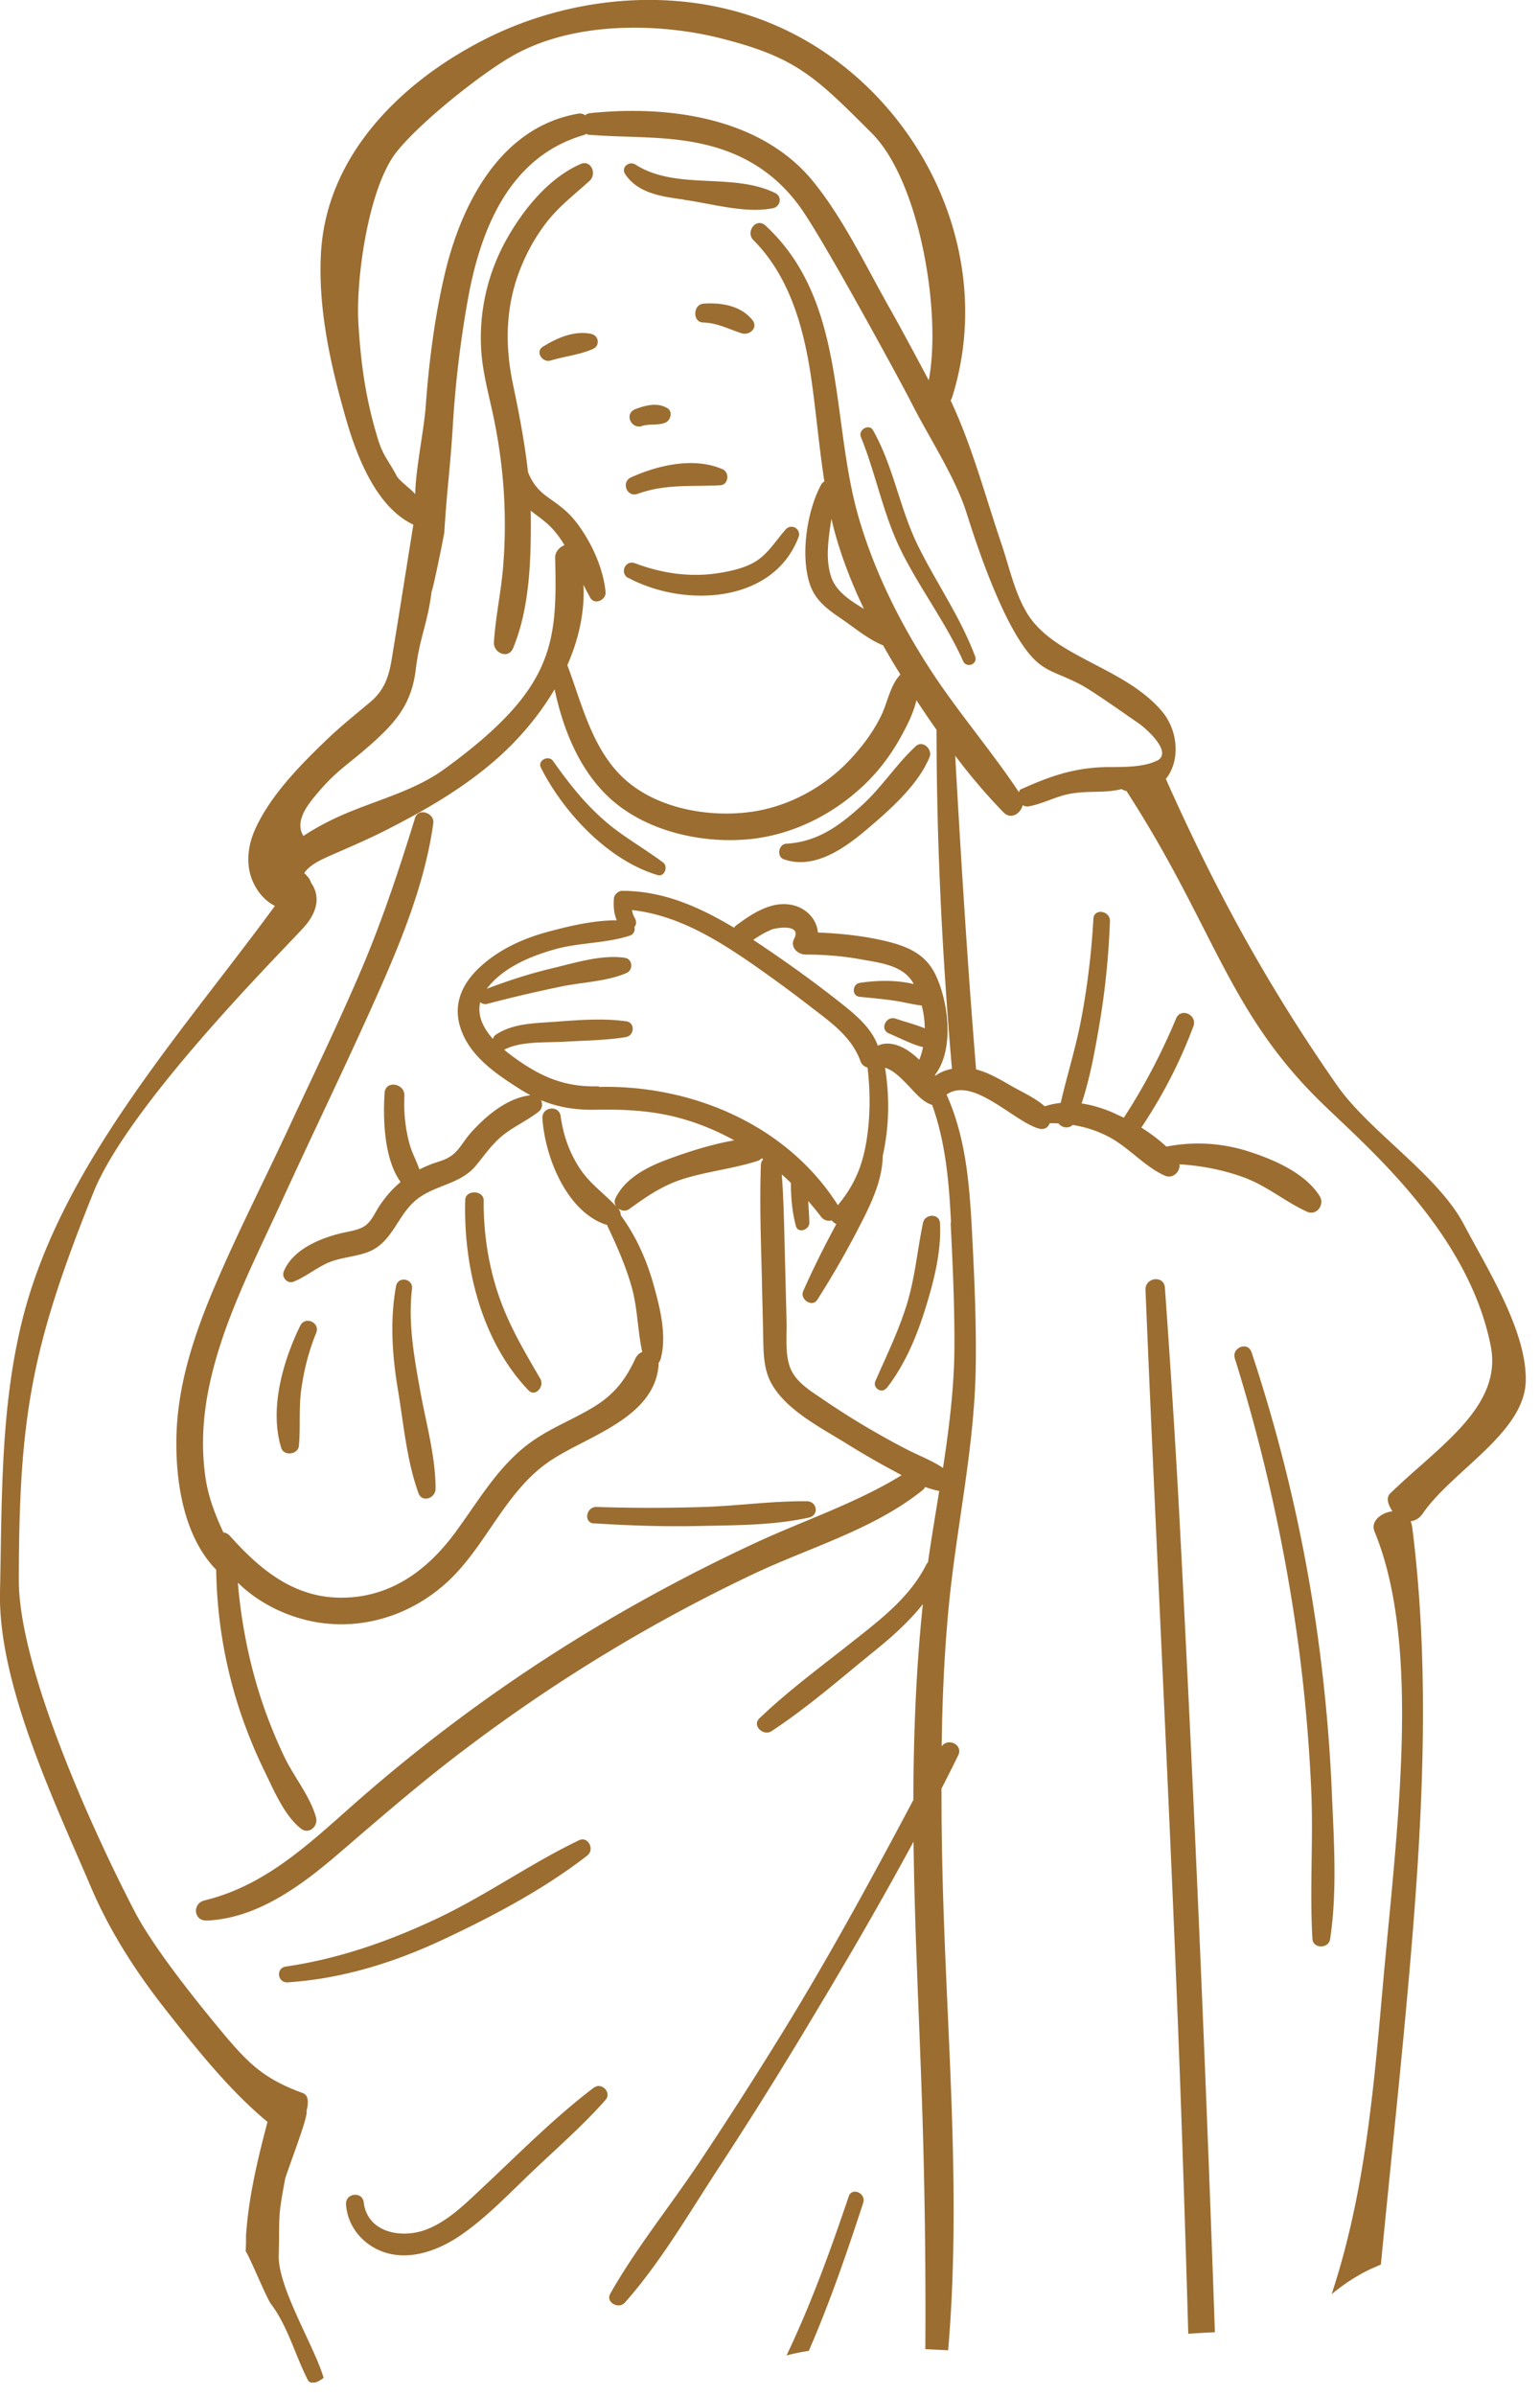 <svg xmlns="http://www.w3.org/2000/svg" width="81" height="126" fill="none" viewBox="0 0 81 126"><g fill="#9B6D30" clip-path="url(#a)"><path d="M74.18 80c.24-.02.47-.14.65-.4 1.56-2.27 5.37-4.25 5.42-6.99.05-2.63-2.02-5.87-3.25-8.21-1.38-2.63-4.99-4.9-6.68-7.33a90.046 90.046 0 0 1-4.68-7.44c-1.58-2.81-3.01-5.72-4.32-8.67.75-.91.68-2.51-.21-3.56-1.33-1.56-3.36-2.27-5.08-3.31-.79-.48-1.54-1.06-2.02-1.86-.64-1.07-.92-2.38-1.31-3.55-.86-2.52-1.56-5.21-2.7-7.62.03-.05.06-.11.08-.17C52.77 12.34 47.25 2.94 38.71.6c-4.4-1.21-9.3-.55-13.33 1.53-4.35 2.24-8.24 6.1-8.5 11.23-.15 2.92.51 5.85 1.31 8.64.55 1.92 1.57 4.66 3.55 5.59 0 .02-.01.05-.01.07-.37 2.3-.73 4.6-1.11 6.9-.16 1-.38 1.73-1.18 2.39-.8.67-1.6 1.31-2.35 2.04-1.38 1.33-2.94 2.93-3.71 4.71-.37.87-.46 1.86-.05 2.73.23.49.63.97 1.13 1.21-5.11 6.97-11.6 14.04-13.44 22.43C.02 74.52.1 79.18 0 83.74c-.1 4.81 2.86 11 4.77 15.47 1 2.36 2.41 4.54 4 6.55 1.58 2.01 3.32 4.19 5.3 5.83-.52 1.97-.99 3.93-1.13 5.97 0 .28 0 .55-.02.83.21.28 1.1 2.47 1.33 2.77.89 1.18 1.27 2.69 1.94 4 .06.12.29.31.83-.11-.46-1.62-2.4-4.73-2.36-6.43.06-2.21-.07-1.84.33-4 .06-.32 1.27-3.4 1.13-3.6.08-.3.17-.82-.2-.95-2.06-.75-2.87-1.56-4.31-3.29-1.36-1.64-3.56-4.39-4.54-6.28C4.9 96.32.98 87.72.99 83.08c.01-8.69.69-12.31 3.92-20.36 1.83-4.57 9.63-12.39 11.05-13.93.41-.45 1.08-1.39.4-2.37a.862.862 0 0 0-.21-.35c-.05-.06-.1-.11-.15-.15.06-.09.13-.18.22-.26.35-.32.81-.51 1.23-.7 1.03-.45 2.06-.89 3.06-1.41 2.01-1.03 3.97-2.18 5.66-3.68 1.15-1.02 2.2-2.26 3-3.62.43 2.02 1.22 4.04 2.68 5.51 1.9 1.91 4.97 2.63 7.59 2.37 2.25-.23 4.37-1.29 6-2.84.79-.75 1.44-1.62 1.96-2.57.28-.51.65-1.21.8-1.9.34.52.69 1.04 1.06 1.56 0 5.96.3 11.89.81 17.83-.32.06-.62.18-.87.36l-.03-.03c1.06-1.36.7-3.94.02-5.31-.54-1.1-1.52-1.48-2.65-1.75-1.16-.27-2.33-.39-3.52-.44-.05-.61-.49-1.16-1.12-1.38-1.16-.4-2.28.34-3.17 1a.49.49 0 0 0-.12.13c-1.81-1.09-3.74-1.95-5.9-1.94-.19 0-.41.21-.42.4-.03.43 0 .78.15 1.15-1.21-.01-2.54.31-3.65.61-1.32.36-2.58.94-3.58 1.88-1.03.97-1.46 2.15-.86 3.51.57 1.3 1.87 2.16 3.02 2.89.18.11.35.21.53.31-1.24.14-2.36 1.1-3.16 2-.25.28-.44.61-.68.89-.35.39-.67.5-1.14.65-.3.1-.58.22-.86.36-.15-.43-.37-.84-.5-1.27-.24-.84-.33-1.72-.29-2.6.03-.66-.99-.84-1.04-.16-.09 1.34-.04 3.47.84 4.69-.45.38-.82.81-1.14 1.3-.21.33-.39.75-.71.99-.34.24-.78.29-1.17.38-1.15.26-2.63.85-3.12 2.02-.14.32.19.69.52.55.64-.26 1.18-.72 1.82-1 .67-.28 1.4-.3 2.07-.55 1.26-.47 1.53-1.84 2.46-2.67.99-.88 2.38-.85 3.24-1.89.45-.55.83-1.11 1.39-1.57.59-.48 1.29-.78 1.89-1.25.21-.16.23-.41.14-.61.89.37 1.81.52 2.85.5 1.63-.03 3.19.05 4.76.53.9.27 1.75.64 2.55 1.08-1.16.2-2.36.58-3.42.97-1.08.39-2.29.98-2.82 2.06-.09.18-.05.35.05.47-.6-.66-1.33-1.16-1.85-1.9-.6-.86-.95-1.83-1.09-2.86-.08-.62-1-.51-.96.11.13 1.99 1.25 4.88 3.33 5.58.02 0 .04 0 .06.01.52 1.1 1.01 2.19 1.33 3.37.29 1.09.29 2.23.53 3.32-.14.05-.27.16-.36.34-.53 1.15-1.14 1.92-2.24 2.58-1.06.64-2.22 1.08-3.24 1.81-1.75 1.25-2.8 3.16-4.06 4.85-1.44 1.92-3.33 3.3-5.81 3.34-2.56.05-4.37-1.45-5.98-3.25a.522.522 0 0 0-.34-.18c-.43-.93-.8-1.86-.95-2.94-.22-1.55-.13-3.11.18-4.64.71-3.49 2.42-6.73 3.89-9.95 1.52-3.32 3.11-6.6 4.61-9.93 1.41-3.13 2.83-6.41 3.31-9.83.08-.54-.79-.85-.96-.28-.86 2.78-1.76 5.5-2.91 8.17-1.16 2.7-2.44 5.35-3.68 8.01-1.28 2.76-2.67 5.47-3.87 8.27-1.06 2.46-1.96 5.07-2.08 7.77-.1 2.42.3 5.49 2.08 7.31.04 2.43.42 4.81 1.15 7.12.38 1.19.85 2.36 1.4 3.49.49 1 1.02 2.29 1.9 3 .43.34.93-.12.8-.59-.31-1.11-1.16-2.13-1.66-3.17-.49-1.03-.92-2.1-1.27-3.19-.62-1.94-1.01-3.95-1.18-5.98 1.16 1.15 2.79 1.89 4.33 2.11 2.64.38 5.25-.62 7.08-2.53 1.79-1.87 2.79-4.47 4.98-5.96 1.91-1.31 5.52-2.24 5.74-5.06v-.12a.46.46 0 0 0 .1-.18c.36-1.24-.04-2.78-.38-3.98-.36-1.28-.92-2.52-1.71-3.6 0-.11-.03-.23-.13-.35-.01-.02-.03-.03-.04-.04.16.15.42.21.62.06.97-.7 1.79-1.27 2.96-1.62 1.24-.37 2.54-.51 3.76-.9.11-.03.19-.09.25-.15.02.02.05.04.07.06-.07.07-.11.16-.12.29-.07 1.96 0 3.93.05 5.88.02 1.02.05 2.03.07 3.05.02.9 0 1.81.46 2.61.8 1.39 2.61 2.3 3.93 3.12.77.48 1.56.94 2.36 1.37.17.09.35.19.53.29-2.37 1.46-5.06 2.35-7.58 3.51a91.755 91.755 0 0 0-7.43 3.86 85.88 85.88 0 0 0-13.92 10.04c-2.35 2.08-4.6 4.19-7.73 4.95-.66.16-.58 1.09.12 1.06 2.66-.11 5-1.86 6.94-3.53 2.21-1.9 4.4-3.8 6.73-5.55 4.7-3.55 9.75-6.62 15.07-9.14 2.95-1.4 6.33-2.34 8.9-4.41.06-.05.11-.11.15-.17.24.09.48.16.73.21-.2 1.25-.41 2.49-.59 3.75-.03.03-.06.07-.09.12-.88 1.75-2.45 2.92-3.95 4.11-1.63 1.29-3.33 2.54-4.83 3.98-.4.38.22.95.64.67 1.92-1.26 3.69-2.82 5.47-4.26.9-.73 1.77-1.51 2.49-2.42-.36 3.43-.49 6.86-.5 10.3-2.14 4.03-4.32 8.04-6.7 11.93-1.49 2.43-3.02 4.82-4.6 7.19-1.52 2.27-3.29 4.46-4.64 6.84-.26.46.44.84.77.47 1.85-2.09 3.33-4.63 4.85-6.96 1.51-2.31 2.98-4.64 4.4-7 2.05-3.39 4.05-6.8 5.93-10.28.05 4.23.26 8.47.41 12.7.17 4.66.24 9.33.21 13.99l1.2.06c.73-8.54-.14-17.15-.31-25.7-.03-1.28-.04-2.56-.04-3.84.3-.58.59-1.16.88-1.75.27-.56-.54-.94-.87-.47.03-2.38.13-4.75.35-7.12.39-4.28 1.37-8.48 1.44-12.79.04-2.47-.08-4.94-.21-7.42-.13-2.35-.33-4.67-1.28-6.85-.01-.03-.03-.06-.04-.08v-.02c1.39-.97 3.53 1.42 4.85 1.79.3.08.49-.06.57-.28.16 0 .32 0 .47.01.16.23.53.29.74.08.69.11 1.34.32 2 .68 1 .56 1.8 1.51 2.83 1.98.43.2.83-.19.79-.59 1.14.07 2.29.29 3.36.68 1.22.44 2.18 1.28 3.34 1.81.52.24.95-.38.67-.82-.76-1.21-2.41-1.92-3.72-2.34a8.642 8.642 0 0 0-4.34-.26 8.8 8.8 0 0 0-1.32-1c1.12-1.68 2.03-3.43 2.74-5.33.22-.6-.66-1-.91-.41-.76 1.82-1.68 3.58-2.75 5.22-.21-.1-.41-.19-.6-.28-.52-.22-1.07-.39-1.62-.47.44-1.33.7-2.77.93-4.12.31-1.81.49-3.63.56-5.46.02-.56-.84-.7-.87-.13-.1 1.77-.31 3.53-.64 5.27-.28 1.49-.74 2.94-1.08 4.41-.28.03-.56.09-.84.18-.51-.45-1.18-.74-1.77-1.08-.59-.34-1.18-.69-1.84-.86-.45-5.49-.79-11-1.1-16.5a30.46 30.46 0 0 0 2.55 2.99c.39.39.9.05 1-.39.09.06.21.09.35.06.68-.13 1.29-.46 1.97-.62.61-.14 1.23-.13 1.85-.15.34-.01.7-.05 1.03-.13.08.04.16.08.26.1 4.64 7.17 5.31 11.6 10.33 16.46 2.39 2.32 7.66 6.79 8.83 12.73.63 3.19-2.74 5.27-5.29 7.75-.26.25-.06.67.12.94-.49.04-1.19.47-.94 1.07 2.48 6.02 1.17 15.68.45 23.69-.48 5.38-.92 11-2.71 16.41.69-.57 1.43-1.05 2.22-1.4h.01c.12-.05.24-.11.36-.16.4-4.13.84-8.27 1.23-12.4.81-8.7 1.52-17.66.42-26.37-.02-.13-.05-.24-.09-.34l-.01.02ZM40.53 48.9c.31-.12 1.65-.33 1.24.47-.23.44.19.83.61.83.99 0 1.98.08 2.95.26.99.18 2.22.31 2.73 1.29-.92-.22-1.96-.2-2.84-.06-.39.06-.44.68-.01.73.58.06 1.16.11 1.73.19.52.07 1.02.21 1.54.27.1.39.16.8.16 1.2-.5-.21-1.04-.34-1.53-.51-.51-.17-.86.57-.35.78.56.23 1.18.57 1.79.72-.05.23-.11.45-.2.66-.12-.11-.24-.22-.37-.32-.53-.42-1.23-.69-1.81-.42-.36-.99-1.25-1.69-2.07-2.34-1.26-.99-2.56-1.93-3.88-2.82-.2-.14-.4-.27-.6-.4.29-.2.59-.39.92-.52l-.01-.01Zm-9.04 8.23c-1.61.04-2.78-.38-4.11-1.28-.28-.19-.58-.41-.87-.65h.02c.87-.46 2.21-.36 3.2-.42 1.06-.06 2.14-.07 3.19-.24.45-.08.5-.76.02-.83-1.21-.17-2.47-.07-3.68.02-1.06.08-2.24.07-3.16.67-.1.06-.15.15-.17.24-.51-.57-.84-1.23-.67-1.94.09.09.23.13.38.09 1.28-.34 2.58-.64 3.88-.91 1.11-.23 2.39-.26 3.43-.71.37-.16.33-.74-.09-.8-1.22-.18-2.63.27-3.81.55-1.18.28-2.32.65-3.45 1.08.04-.05.08-.11.13-.16.85-1 2.19-1.56 3.43-1.91 1.29-.37 2.71-.31 3.98-.73.2-.07.27-.27.23-.45.09-.11.12-.25.04-.43-.09-.15-.14-.3-.17-.46 2.35.26 4.38 1.49 6.31 2.82 1.03.72 2.05 1.46 3.04 2.23 1.07.83 2.19 1.58 2.67 2.9.07.19.21.29.37.33.16 1.35.15 2.72-.09 4.06-.23 1.27-.68 2.23-1.47 3.18-2.68-4.23-7.68-6.33-12.56-6.22l-.02-.03ZM50 64.3c.11 2.17.21 4.35.2 6.53-.01 2.15-.28 4.26-.6 6.37-.57-.39-1.25-.64-1.85-.95-.71-.36-1.4-.75-2.09-1.15-.83-.49-1.65-1.01-2.45-1.56-.59-.4-1.29-.83-1.6-1.5-.34-.74-.22-1.73-.24-2.53-.02-.96-.05-1.91-.07-2.87-.05-1.63-.06-3.26-.18-4.88.16.15.32.29.48.45 0 .77.06 1.49.26 2.26.11.42.72.21.71-.18-.01-.38-.04-.75-.06-1.13.23.27.46.54.67.82.16.21.38.25.57.2.06.08.14.15.24.19-.62 1.15-1.21 2.32-1.74 3.52-.2.44.47.89.74.46a47.86 47.86 0 0 0 2.38-4.18c.53-1.05 1.04-2.18 1.06-3.38.34-1.53.37-3.1.12-4.64.43.14.74.45 1.11.82.41.41.81.96 1.37 1.14.71 1.98.89 4.09.99 6.18l-.02.01ZM20.85 25c-.48-.89-.71-1.03-1-2-.62-2.06-.87-3.85-1-6-.14-2.35.53-7.13 2-9 1.22-1.54 4.31-4.01 6-5 3.32-1.95 7.93-1.77 11-1 4 1 5 2 8 5 2.53 2.53 3.68 9.45 3 13-.44-.83-1.58-2.96-2.05-3.78-1.25-2.21-2.4-4.65-4-6.64-2.75-3.41-7.63-4.06-11.76-3.63a.47.47 0 0 0-.26.11.484.484 0 0 0-.38-.08c-4.08.71-6.13 4.74-7 8.4-.54 2.3-.84 4.66-1.01 7.01-.09 1.22-.54 3.36-.55 4.6-.22-.28-.83-.68-1-1l.01.01Zm40 15c-.63.32-1.53.34-2.53.34-2 0-3.47.66-4.65 1.18-.05.02-.06.1-.07.15-1.51-2.27-3.31-4.33-4.78-6.63-1.55-2.42-2.83-5.01-3.64-7.77-1.52-5.17-.6-11.42-4.92-15.41-.48-.44-1.07.33-.63.77 2.01 2.02 2.72 4.9 3.09 7.63.23 1.69.38 3.38.64 5.06-.06.03-.12.08-.16.15-.77 1.4-1.14 3.87-.55 5.4.31.78.96 1.23 1.63 1.69.69.47 1.38 1.06 2.17 1.38.29.52.59 1.03.91 1.53-.55.58-.67 1.47-1.02 2.18-.43.88-1.03 1.67-1.71 2.38-1.34 1.4-3.16 2.38-5.08 2.66-2.33.33-5.19-.19-6.9-1.91-1.55-1.56-2.06-3.81-2.81-5.8.59-1.34.92-2.77.85-4.23.11.23.23.46.36.69.24.4.85.1.8-.32-.13-1.3-.79-2.71-1.6-3.73-.41-.52-.91-.87-1.45-1.25-.52-.37-.83-.8-1.03-1.32-.17-1.53-.46-3.04-.78-4.57-.44-2.06-.41-4.09.36-6.07.35-.89.81-1.73 1.4-2.49.66-.85 1.47-1.46 2.26-2.18.4-.36.08-1.13-.48-.88-1.69.74-3.04 2.43-3.91 4a10.59 10.59 0 0 0-1.31 5.78c.08 1.26.44 2.48.69 3.72.25 1.24.42 2.5.5 3.76.08 1.32.07 2.64-.04 3.95-.11 1.32-.4 2.62-.48 3.94-.03.57.77.9 1.01.3.86-2.08.94-4.57.93-6.8 0-.14 0-.28-.01-.43.23.19.48.36.71.55.46.37.79.8 1.07 1.27-.26.1-.49.34-.49.66.11 4.52-.03 6.9-5.82 11.11-1.8 1.31-4.12 1.75-6.1 2.76-.32.16-.82.43-1.32.76-.46-.72.17-1.56.58-2.06 1.15-1.4 1.66-1.59 3-2.78 1.36-1.21 2.12-2.17 2.33-3.93.2-1.66.63-2.43.83-4.08.07-.08.66-2.98.67-3.12.13-2.19.32-3.45.45-5.65.13-2.17.39-4.34.77-6.49.65-3.7 2.15-7.58 6.09-8.74.06-.02.1-.04.15-.07.06.03.12.05.19.05 1.99.16 3.96.04 5.92.48 2.18.48 3.94 1.59 5.22 3.43 1.36 1.95 5.46 9.55 5.69 10.01 1 2 2.38 4.03 3 6 .63 2.01 1.76 5.25 3 7 .96 1.36 1.56 1.24 3 2 .69.37 2.35 1.56 3 2 .36.24 1.89 1.55 1 2V40Zm-15.41-7.98c-.78-.47-1.52-.96-1.75-1.77-.28-.93-.11-1.96.04-2.97.12.53.27 1.06.44 1.59.35 1.08.78 2.13 1.27 3.15Z"/><path d="M36 10.51c1.44.2 3.22.73 4.65.44.4-.08.51-.61.12-.8-2.25-1.1-5.17-.12-7.34-1.49-.34-.22-.79.14-.54.51.69 1.02 1.97 1.17 3.1 1.33l.01.01ZM33.05 30.39c2.92 1.56 7.61 1.37 8.95-2.14a.398.398 0 0 0-.67-.41c-.46.51-.84 1.14-1.4 1.56-.59.44-1.38.61-2.08.73-1.51.25-3.02.03-4.45-.51-.51-.19-.83.52-.35.78v-.01ZM33.54 25.97c1.47-.53 2.82-.37 4.34-.45.44-.02.51-.67.13-.84-1.5-.66-3.38-.22-4.81.42-.55.24-.23 1.08.34.87ZM33.76 22.4c.4-.12.85-.02 1.23-.17.28-.11.41-.58.12-.76-.52-.32-1.16-.16-1.7.05-.58.23-.23 1.05.35.89v-.01ZM31.1 17.56c-.89-.19-1.8.21-2.54.67-.43.26-.03.86.4.73.73-.22 1.53-.3 2.23-.61.38-.17.31-.7-.09-.79ZM37 15.97c-.55.04-.59.97-.02.99.76.02 1.34.35 2.04.57.4.12.87-.29.56-.69-.6-.77-1.66-.94-2.59-.87H37ZM34.59 46.02c.36.11.57-.45.29-.66-1.04-.78-2.17-1.39-3.15-2.26-1.02-.9-1.86-1.97-2.64-3.08-.24-.33-.83-.03-.64.35 1.19 2.36 3.54 4.88 6.14 5.65ZM41.23 45.19c1.6.56 3.19-.58 4.36-1.57 1.2-1.02 2.69-2.32 3.3-3.8.17-.4-.34-.92-.72-.58-1.01.93-1.76 2.12-2.78 3.06-1.2 1.1-2.36 1.97-4.03 2.07-.41.02-.53.68-.13.82ZM62.5 122.73c.47-.03.93-.06 1.4-.08-.49-14.13-1.1-28.25-1.84-42.37-.22-4.19-.49-8.38-.79-12.57-.05-.66-1.04-.54-1.02.12.61 14.81 1.41 29.61 1.92 44.43.12 3.49.23 6.97.33 10.46v.01ZM65.82 71.1c-.19-.57-1.05-.23-.87.34a91.88 91.88 0 0 1 3.36 15.2c.33 2.51.55 5.03.66 7.56.11 2.58-.09 5.19.06 7.76.03.53.85.53.93.02.38-2.5.2-5.2.09-7.73-.11-2.65-.35-5.29-.7-7.91a83.94 83.94 0 0 0-3.53-15.25v.01ZM30.89 97.58c.4-.31.05-1.04-.44-.8-2.52 1.21-4.82 2.85-7.35 4.06-2.56 1.22-5.25 2.17-8.07 2.58-.53.08-.44.86.1.83 2.89-.19 5.63-1.05 8.24-2.28 2.58-1.21 5.27-2.64 7.52-4.39ZM31.23 109.79c-2.11 1.6-4.01 3.54-5.94 5.34-.86.81-1.75 1.69-2.87 2.12-1.29.49-3.09.18-3.29-1.43-.07-.6-.97-.49-.93.11.08 1.17.89 2.13 2 2.51 1.33.45 2.79-.07 3.91-.81 1.43-.95 2.68-2.29 3.92-3.46 1.28-1.22 2.65-2.41 3.82-3.74.34-.38-.21-.95-.61-.64h-.01ZM28.42 72.51c-.85-1.46-1.68-2.85-2.22-4.47-.53-1.59-.77-3.24-.76-4.91 0-.55-.96-.57-.97-.02-.1 3.49.85 7.41 3.32 10 .37.39.86-.21.63-.6ZM22.01 78.52c.19.53.9.27.9-.23 0-1.71-.51-3.48-.81-5.16-.32-1.78-.64-3.54-.43-5.36.06-.54-.74-.67-.84-.13-.33 1.81-.2 3.64.1 5.45.3 1.79.46 3.72 1.08 5.43ZM14.79 76.14c.14.45.88.36.93-.1.09-.97-.01-1.94.12-2.92.14-1.04.39-2.04.79-3.02.22-.55-.58-.91-.84-.38-.91 1.87-1.63 4.36-1 6.42ZM46.63 73.01c.97-1.25 1.58-2.71 2.05-4.22.44-1.42.84-2.98.76-4.47-.03-.52-.79-.49-.89-.02-.31 1.47-.42 2.93-.88 4.38-.43 1.37-1.06 2.65-1.63 3.96-.15.35.34.67.58.36l.01.01ZM47.47 29.11c.98 1.93 2.3 3.68 3.19 5.66.18.39.78.16.63-.25-.78-2.09-2.07-3.9-3.04-5.89-.94-1.94-1.26-4.11-2.33-6-.21-.37-.79-.03-.64.35.82 2.02 1.19 4.18 2.19 6.13ZM31.24 80.11c1.84.12 3.69.18 5.54.14 1.89-.04 3.9-.03 5.76-.44.55-.12.45-.85-.1-.86-1.8-.02-3.61.24-5.41.3-1.88.06-3.77.06-5.65 0-.55-.02-.71.83-.13.87l-.01-.01ZM42.54 123.63c1.12-2.57 2.03-5.24 2.86-7.78.17-.51-.59-.85-.76-.34-.96 2.84-1.99 5.68-3.27 8.36.38-.1.77-.18 1.17-.24Z"/></g><defs><clipPath id="a"><path fill="#fff" d="M0 0h80.25v125.3H0z"/></clipPath></defs></svg>